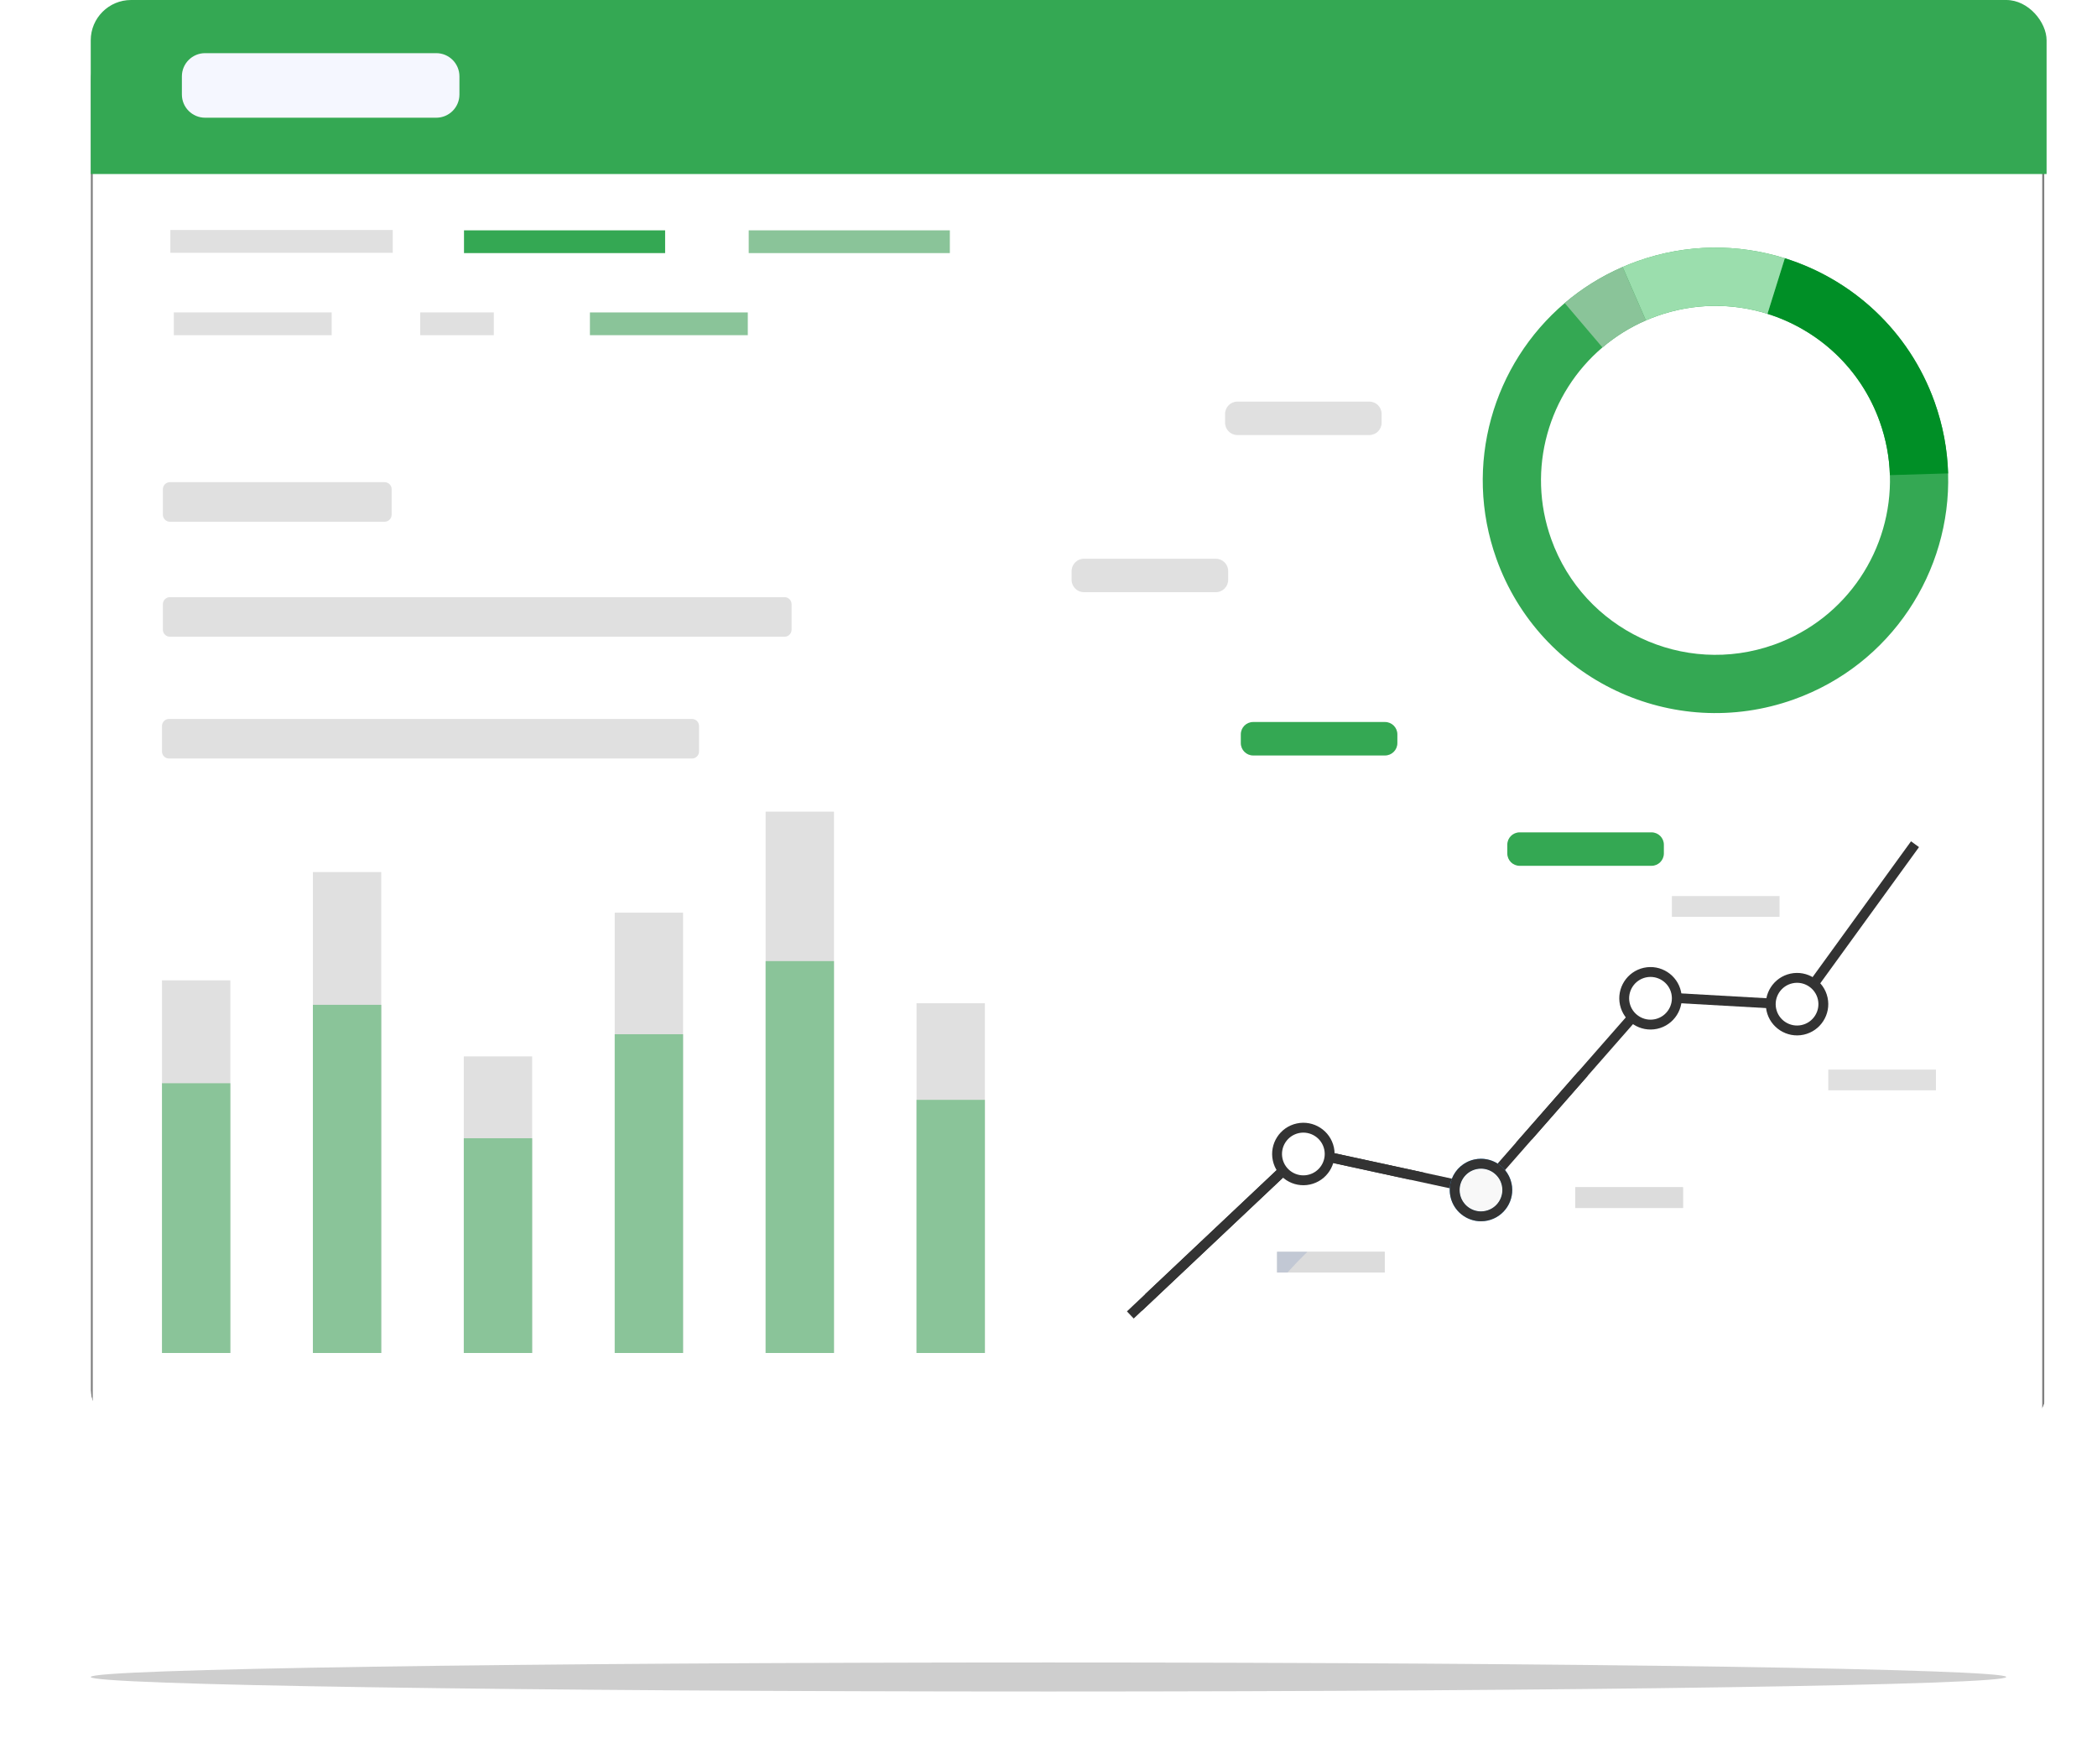<svg width="208" height="175" viewBox="0 0 208 175" fill="none" xmlns="http://www.w3.org/2000/svg">
<g clip-path="url(#clip0_2503_2066)">
<g filter="url(#filter0_d_2503_2066)">
<rect x="9" y="0" width="193.767" height="141.9" rx="4" fill="white"/>
<rect x="9.1" y="0.1" width="193.567" height="141.7" rx="3.9" stroke="black" stroke-opacity="0.5" stroke-width="0.2"/>
</g>
<path d="M9 17.263H203V0.001H9V17.263Z" fill="#34A853"/>
<path d="M43.269 11.676H20.343C19.071 11.676 18.041 10.645 18.041 9.374V7.574C18.041 6.302 19.071 5.272 20.343 5.272H43.269C44.541 5.272 45.571 6.302 45.571 7.574V9.374C45.571 10.645 44.541 11.676 43.269 11.676Z" fill="#F5F7FF"/>
<path d="M22.847 97.241H16.067V134.2H22.847V97.241Z" fill="#E0E0E0"/>
<path d="M37.816 86.498H31.036V134.2H37.816V86.498Z" fill="#E0E0E0"/>
<path d="M52.785 104.782H46.004V134.2H52.785V104.782Z" fill="#E0E0E0"/>
<path d="M67.753 90.526H60.974V134.2H67.753V90.526Z" fill="#E0E0E0"/>
<path d="M82.722 80.506H75.942V134.2H82.722V80.506Z" fill="#E0E0E0"/>
<path d="M97.691 99.514H90.91V134.2H97.691V99.514Z" fill="#E0E0E0"/>
<path d="M22.847 107.445H16.067V134.2H22.847V107.445Z" fill="#8AC499"/>
<path d="M37.816 99.668H31.036V134.2H37.816V99.668Z" fill="#8AC499"/>
<path d="M52.785 112.904H46.004V134.2H52.785V112.904Z" fill="#8AC499"/>
<path d="M67.753 102.584H60.974V134.2H67.753V102.584Z" fill="#8AC499"/>
<path d="M82.722 95.331H75.942V134.2H82.722V95.331Z" fill="#8AC499"/>
<path d="M97.691 109.09H90.91V134.2H97.691V109.09Z" fill="#8AC499"/>
<path d="M23.647 132.969L23.638 132.968L23.647 132.969Z" fill="#323657"/>
<path d="M68.637 71.311H16.767C16.381 71.311 16.067 71.625 16.067 72.012V74.537C16.067 74.924 16.381 75.237 16.767 75.237H68.637C69.024 75.237 69.337 74.924 69.337 74.537V72.012C69.337 71.625 69.024 71.311 68.637 71.311Z" fill="#E0E0E0"/>
<path d="M77.817 59.231H16.856C16.469 59.231 16.155 59.545 16.155 59.931V62.456C16.155 62.844 16.469 63.157 16.856 63.157H77.817C78.203 63.157 78.516 62.844 78.516 62.456V59.931C78.516 59.545 78.203 59.231 77.817 59.231Z" fill="#E0E0E0"/>
<path d="M38.147 47.826H16.856C16.469 47.826 16.155 48.14 16.155 48.526V51.051C16.155 51.438 16.469 51.752 16.856 51.752H38.147C38.534 51.752 38.847 51.438 38.847 51.051V48.526C38.847 48.14 38.534 47.826 38.147 47.826Z" fill="#E0E0E0"/>
<path d="M153.865 53.473C151.372 46.503 153.622 38.99 158.945 34.463C160.214 33.384 161.657 32.473 163.253 31.781C163.605 31.628 163.964 31.486 164.332 31.354C168.014 30.037 171.849 30.044 175.314 31.129C180.316 32.695 184.549 36.505 186.449 41.819C187.077 43.574 187.404 45.362 187.457 47.129C187.677 54.424 183.228 61.348 175.985 63.938C166.986 67.156 157.083 62.471 153.865 53.473ZM177.929 69.376C187.59 65.921 193.524 56.687 193.231 46.956C193.161 44.6 192.725 42.215 191.888 39.875C189.352 32.787 183.706 27.704 177.036 25.616C172.413 24.168 167.299 24.159 162.386 25.916C161.897 26.091 161.416 26.281 160.947 26.485C158.819 27.409 156.894 28.622 155.202 30.062C148.102 36.101 145.102 46.122 148.426 55.418C152.719 67.419 165.927 73.668 177.929 69.376Z" fill="#34A853"/>
<path d="M175.315 31.128L177.037 25.615C183.707 27.703 189.353 32.786 191.889 39.874C192.726 42.215 193.162 44.599 193.232 46.955L187.458 47.128C187.404 45.362 187.078 43.573 186.45 41.819C184.55 36.504 180.317 32.694 175.315 31.128Z" fill="#008F26"/>
<path d="M163.253 31.779L160.947 26.483C161.416 26.279 161.897 26.089 162.386 25.914C167.299 24.158 172.413 24.166 177.036 25.614L175.314 31.127C171.849 30.042 168.014 30.035 164.332 31.352C163.965 31.484 163.605 31.627 163.253 31.779Z" fill="#9BDEAD"/>
<path d="M155.202 30.061C156.895 28.62 158.819 27.407 160.947 26.483L163.253 31.78C161.657 32.471 160.214 33.382 158.945 34.461L155.202 30.061Z" fill="#8AC499"/>
<path d="M135.819 43.153H122.739C122.062 43.153 121.514 42.605 121.514 41.928V41.059C121.514 40.382 122.062 39.834 122.739 39.834H135.819C136.495 39.834 137.044 40.382 137.044 41.059V41.928C137.044 42.605 136.495 43.153 135.819 43.153Z" fill="#E0E0E0"/>
<path d="M120.596 58.74H107.517C106.841 58.74 106.292 58.191 106.292 57.515V56.646C106.292 55.969 106.841 55.42 107.517 55.42H120.596C121.273 55.42 121.821 55.969 121.821 56.646V57.515C121.821 58.191 121.273 58.74 120.596 58.74Z" fill="#E0E0E0"/>
<path d="M137.379 74.935H124.299C123.623 74.935 123.075 74.386 123.075 73.709V72.84C123.075 72.163 123.623 71.615 124.299 71.615H137.379C138.055 71.615 138.604 72.163 138.604 72.84V73.709C138.604 74.386 138.055 74.935 137.379 74.935Z" fill="#34A853"/>
<path d="M163.812 85.879H150.733C150.056 85.879 149.508 85.331 149.508 84.654V83.785C149.508 83.109 150.056 82.56 150.733 82.56H163.812C164.489 82.56 165.038 83.109 165.038 83.785V84.654C165.038 85.331 164.489 85.879 163.812 85.879Z" fill="#34A853"/>
<path d="M112.451 130.785L111.78 130.074L129.145 113.689L146.721 117.497L163.508 98.353L178.149 99.179L189.552 83.45L190.345 84.024L178.628 100.186L163.929 99.356L147.076 118.575L129.442 114.754L112.451 130.785Z" fill="#333333"/>
<path d="M149.448 117.484C149.753 118.892 148.858 120.281 147.45 120.586C146.042 120.891 144.653 119.996 144.348 118.589C144.043 117.18 144.937 115.791 146.346 115.486C147.754 115.182 149.143 116.075 149.448 117.484Z" fill="white"/>
<path d="M146.45 115.965C145.307 116.212 144.58 117.343 144.827 118.485C145.074 119.627 146.205 120.356 147.347 120.108C148.49 119.861 149.218 118.731 148.97 117.588C148.723 116.446 147.593 115.718 146.45 115.965ZM147.554 121.065C145.885 121.427 144.232 120.362 143.871 118.692C143.509 117.023 144.573 115.37 146.243 115.009C147.913 114.647 149.565 115.711 149.926 117.382C150.288 119.051 149.224 120.703 147.554 121.065Z" fill="#4AAFFF"/>
<path d="M166.264 98.469C166.568 99.876 165.674 101.265 164.266 101.571C162.858 101.875 161.469 100.98 161.164 99.572C160.859 98.164 161.754 96.776 163.162 96.471C164.57 96.166 165.959 97.06 166.264 98.469Z" fill="white"/>
<path d="M163.265 96.948C162.122 97.196 161.394 98.326 161.641 99.468C161.889 100.611 163.02 101.338 164.162 101.092C165.305 100.845 166.032 99.713 165.785 98.571C165.538 97.429 164.407 96.701 163.265 96.948ZM164.369 102.048C162.699 102.409 161.047 101.345 160.686 99.676C160.324 98.006 161.389 96.354 163.058 95.992C164.727 95.63 166.38 96.694 166.741 98.365C167.103 100.034 166.039 101.686 164.369 102.048Z" fill="#333333"/>
<path d="M180.798 99.05C181.102 100.458 180.208 101.847 178.8 102.152C177.391 102.457 176.003 101.562 175.698 100.155C175.393 98.746 176.287 97.357 177.696 97.052C179.104 96.748 180.493 97.641 180.798 99.05Z" fill="white"/>
<path d="M177.799 97.531C176.657 97.778 175.929 98.909 176.176 100.051C176.423 101.193 177.553 101.921 178.696 101.673C179.839 101.426 180.566 100.296 180.319 99.153C180.072 98.011 178.941 97.283 177.799 97.531ZM178.903 102.63C177.234 102.992 175.581 101.927 175.22 100.258C174.858 98.589 175.923 96.935 177.592 96.574C179.262 96.212 180.914 97.276 181.275 98.947C181.637 100.616 180.573 102.268 178.903 102.63Z" fill="#333333"/>
<path d="M131.829 113.911C132.134 115.32 131.24 116.708 129.831 117.013C128.423 117.318 127.034 116.423 126.729 115.015C126.424 113.607 127.319 112.218 128.727 111.913C130.135 111.609 131.524 112.503 131.829 113.911Z" fill="white"/>
<path d="M128.831 112.391C127.689 112.639 126.961 113.769 127.208 114.913C127.456 116.055 128.586 116.783 129.728 116.535C130.87 116.288 131.599 115.157 131.351 114.015C131.104 112.872 129.973 112.145 128.831 112.391ZM129.936 117.491C128.266 117.853 126.613 116.789 126.252 115.119C125.89 113.449 126.954 111.797 128.624 111.436C130.293 111.074 131.946 112.139 132.308 113.808C132.669 115.478 131.605 117.13 129.936 117.491Z" fill="#333333"/>
<path d="M126.669 126.218H137.35V124.161H126.669V126.218Z" fill="#E0E0E0"/>
<path d="M156.254 119.82H166.934V117.763H156.254V119.82Z" fill="#E0E0E0"/>
<path d="M176.513 90.936H165.833V88.879H176.513V90.936Z" fill="#E0E0E0"/>
<path d="M192.026 108.147H181.346V106.09H192.026V108.147Z" fill="#E0E0E0"/>
<path d="M146.898 120.157C145.922 120.157 145.042 119.477 144.828 118.486C144.58 117.344 145.308 116.213 146.45 115.966C146.601 115.933 146.751 115.917 146.899 115.917C147.875 115.917 148.756 116.597 148.97 117.588C149.218 118.731 148.49 119.861 147.347 120.108C147.197 120.141 147.047 120.157 146.898 120.157Z" fill="#F8F8F8"/>
<path d="M146.898 121.136C145.472 121.136 144.185 120.142 143.871 118.693C143.811 118.415 143.79 118.138 143.805 117.867C143.823 117.536 143.895 117.213 144.013 116.911C144.38 115.977 145.191 115.237 146.243 115.009C146.463 114.961 146.683 114.939 146.9 114.939C147.493 114.939 148.062 115.111 148.547 115.415C148.824 115.589 149.073 115.806 149.283 116.06C149.592 116.431 149.818 116.879 149.926 117.382C150.288 119.051 149.224 120.703 147.554 121.066C147.334 121.113 147.115 121.136 146.898 121.136ZM146.899 115.917C146.751 115.917 146.601 115.933 146.45 115.966C145.307 116.213 144.58 117.344 144.827 118.486C145.042 119.477 145.922 120.157 146.898 120.157C147.047 120.157 147.197 120.141 147.347 120.108C148.49 119.861 149.218 118.731 148.97 117.588C148.756 116.597 147.875 115.917 146.899 115.917Z" fill="#333333"/>
<path d="M137.35 126.218H127.715C128.36 125.496 129.02 124.811 129.692 124.161H137.35V126.218Z" fill="#DCDCDC"/>
<path d="M156.254 119.82H166.934V117.763H156.254V119.82Z" fill="#DCDCDC"/>
<path d="M113.252 130.03C113.355 129.465 113.472 128.906 113.604 128.353L126.627 116.065C126.799 116.349 127.014 116.6 127.261 116.811L113.252 130.03ZM139.865 117.013L132.244 115.361C132.338 115.051 132.385 114.724 132.377 114.389L141.316 116.326C140.833 116.544 140.348 116.773 139.865 117.013ZM150.373 113.332L156.541 106.297C156.859 106.427 157.175 106.562 157.488 106.702L151.964 113.001C151.441 113.101 150.911 113.211 150.373 113.332Z" fill="#333333"/>
<path d="M127.715 126.218H126.669V124.161H129.692C129.02 124.811 128.36 125.496 127.715 126.218Z" fill="#C2C8D4"/>
<path d="M38.957 25.074H16.898V22.815H38.957V25.074Z" fill="#E0E0E0"/>
<path d="M32.9 33.249H17.241V30.991H32.9V33.249Z" fill="#E0E0E0"/>
<path d="M74.174 33.249H58.514V30.991H74.174V33.249Z" fill="#8AC499"/>
<path d="M65.974 25.103H46.024V22.845H65.974V25.103Z" fill="#34A853"/>
<path d="M94.215 25.103H74.264V22.845H94.215V25.103Z" fill="#8AC499"/>
<path d="M48.982 33.249H41.679V30.991H48.982V33.249Z" fill="#E0E0E0"/>
</g>
<g filter="url(#filter1_f_2503_2066)">
<path d="M104 167.779C156.467 167.779 199 167.135 199 166.339C199 165.544 156.467 164.899 104 164.899C51.533 164.899 9 165.544 9 166.339C9 167.135 51.533 167.779 104 167.779Z" fill="#CECECE"/>
</g>
<defs>
<filter id="filter0_d_2503_2066" x="-11" y="-16" width="233.767" height="181.9" filterUnits="userSpaceOnUse" color-interpolation-filters="sRGB">
<feFlood flood-opacity="0" result="BackgroundImageFix"/>
<feColorMatrix in="SourceAlpha" type="matrix" values="0 0 0 0 0 0 0 0 0 0 0 0 0 0 0 0 0 0 127 0" result="hardAlpha"/>
<feOffset dy="4"/>
<feGaussianBlur stdDeviation="10"/>
<feColorMatrix type="matrix" values="0 0 0 0 0 0 0 0 0 0 0 0 0 0 0 0 0 0 0.05 0"/>
<feBlend mode="normal" in2="BackgroundImageFix" result="effect1_dropShadow_2503_2066"/>
<feBlend mode="normal" in="SourceGraphic" in2="effect1_dropShadow_2503_2066" result="shape"/>
</filter>
<filter id="filter1_f_2503_2066" x="0" y="155.899" width="208" height="20.88" filterUnits="userSpaceOnUse" color-interpolation-filters="sRGB">
<feFlood flood-opacity="0" result="BackgroundImageFix"/>
<feBlend mode="normal" in="SourceGraphic" in2="BackgroundImageFix" result="shape"/>
<feGaussianBlur stdDeviation="4.5" result="effect1_foregroundBlur_2503_2066"/>
</filter>
<clipPath id="clip0_2503_2066">
<rect x="9" y="0" width="194" height="141.9" rx="4" fill="white"/>
</clipPath>
</defs>
</svg>
